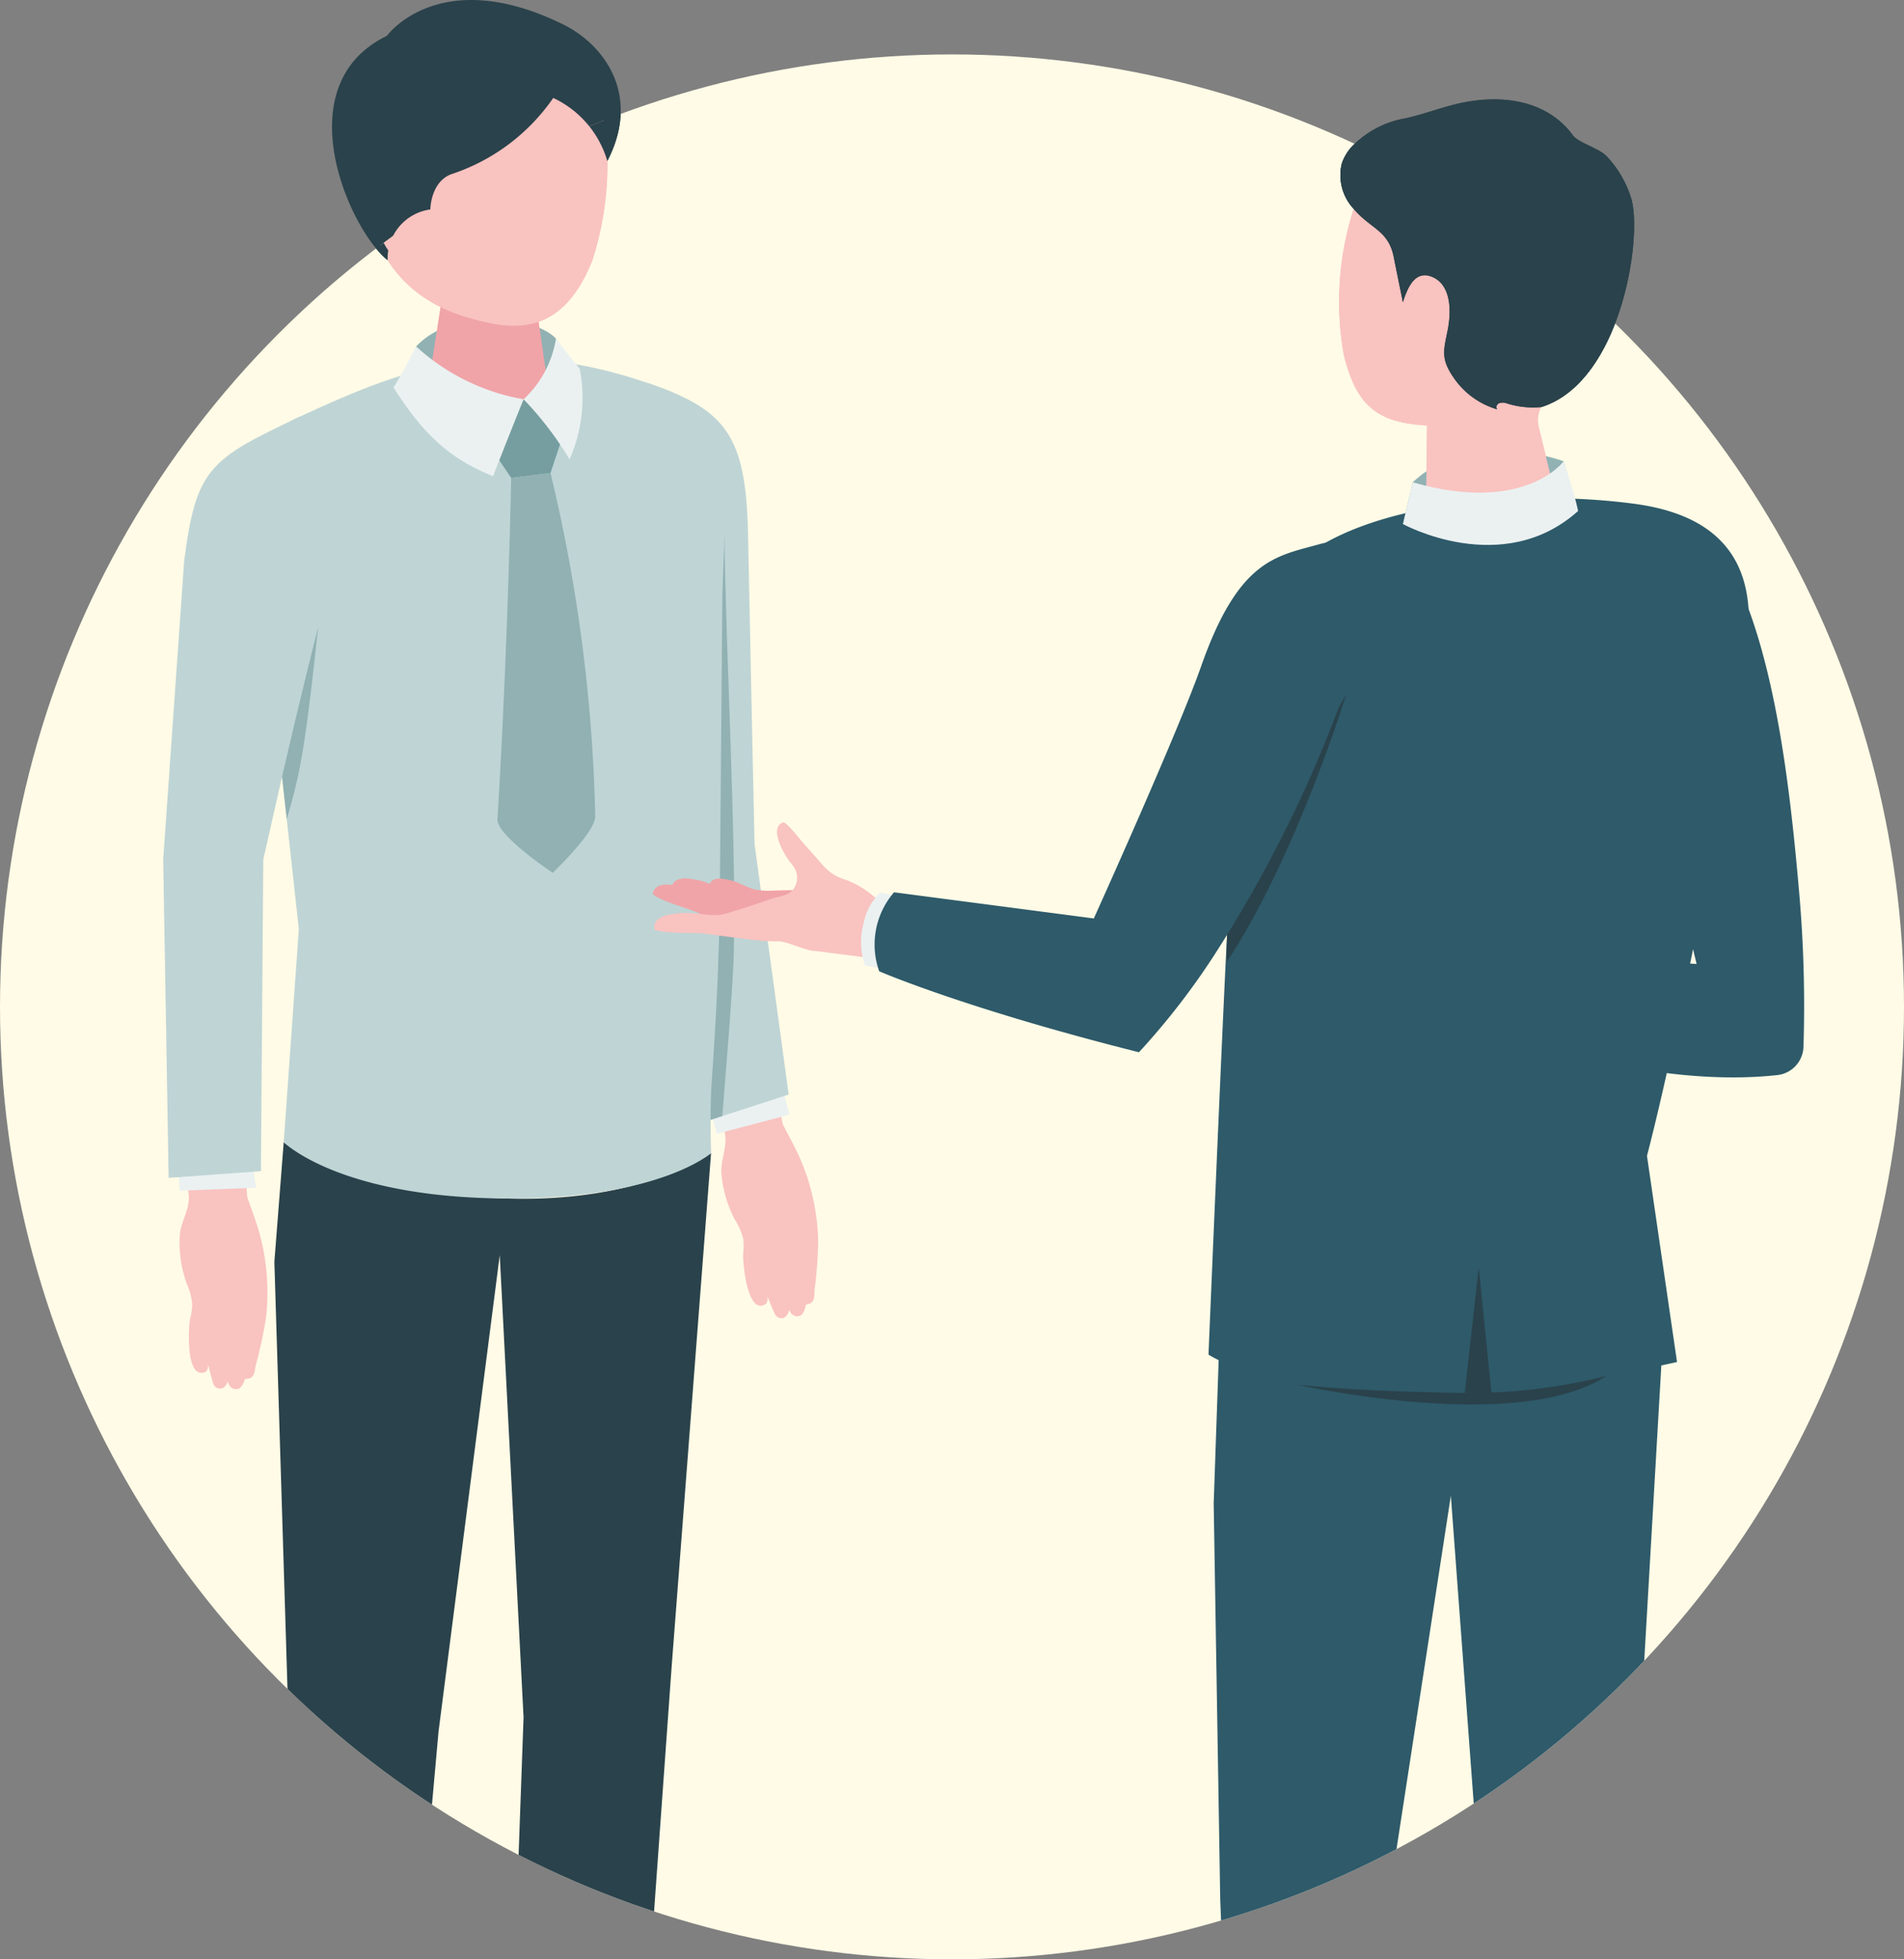 <svg xmlns="http://www.w3.org/2000/svg" width="140" height="144" viewBox="0 0 140 144"><rect x="0" y="0" width="140" height="144" fill="#808080" stroke="none"/><defs><clipPath id="a"><circle cx="70" cy="70" r="70" transform="translate(570 3864)" fill="#e5e5e5"/></clipPath><style>.c{fill:#f9c3c0}.d{fill:#2a424b}.f{fill:#ebf1f1}.g{fill:#bfd4d5}.h{fill:#91b1b3}.i{fill:#f0a4a8}.k{fill:#2e5a6a}</style></defs><g transform="translate(-433 -4598)"><circle cx="70" cy="70" r="70" transform="translate(433 4602)" fill="#fffbe6"/><path class="c" d="M467.919 4600.298c-6.3.048-8.033 4.775-8.034 10.512 0 7.473 4.914 9.77 7.438 10.506 3.075.9 6.9 1.7 9.236-4.193a22.906 22.906 0 00.57-11.947c-.673-2.057-2.914-4.926-9.21-4.878z"/><path class="d" d="M473.681 4605.199a14.683 14.683 0 01-7.512 5.609c-1.514.581-1.528 2.585-1.528 2.585a3.636 3.636 0 00-3.138 3.73c-2.792-2.209-7.575-12.841-.056-16.488 0 0 3.844-5.323 12.963-.838 3.007 1.479 5.767 5.176 3.247 10.038a7.416 7.416 0 00-3.976-4.636z"/><path class="c" d="M532.78 4612.633c.857-2.008 3.416-4.709 10.007-4.173s7.982 5.4 7.635 11.156a10.688 10.688 0 01-3.644 7.745 1.989 1.989 0 00-.638 2.013c.494 2.021 1.373 5.639 1.373 5.639-.016 1.185-2.193 2.317-4.864 2.528s-4.823-.579-4.807-1.764l.089-6.506c-3.589-.2-5.185-1.371-6.12-5.183a22.26 22.26 0 01.969-11.455z"/><path class="d" d="M536.153 4620.21c-.222-1.1-.452-2.2-.668-3.3-.393-2.01-1.708-2.073-2.969-3.582a3.625 3.625 0 01-.847-3.325 3.513 3.513 0 01.724-1.218 7.144 7.144 0 013.951-2.089c1.452-.321 2.779-.864 4.229-1.156 2.943-.594 6.2-.163 8.085 2.411.4.542 1.885.93 2.469 1.523a7.9 7.9 0 011.785 3.013c.922 2.7-.649 13.571-6.585 15.429a6.335 6.335 0 01-2.625-.3.809.809 0 00-.514.037c-.153.086-.223.328-.085.436a5.862 5.862 0 01-3.2-2.308c-.972-1.4-.762-2.006-.465-3.471.321-1.587.208-3.39-1.115-3.953-1.266-.541-1.822.761-2.17 1.853z"/><g transform="translate(-137 738)" clip-path="url(#a)"><path class="d" d="M591.338 3990.588l-1.164-37.852.688-8.793s4.093 3.734 16.33 4.139c10.065.332 15.092-3.335 15.092-3.335l-2.9 37.767-2.6 36.188a7.246 7.246 0 01-4.446 1.07 7.561 7.561 0 01-4.991-1.658l1.15-31.9-1.751-33.973-4.5 35.013-3.6 40.022a7.318 7.318 0 01-4.538 1.535 7.749 7.749 0 01-4.637-1.47z"/><path class="c" d="M627.566 3942.656s.785 1.459 1.079 2.083a15.844 15.844 0 01.816 2.12 16.135 16.135 0 01.69 4.085c0 .083.006.167.008.25a31.958 31.958 0 01-.263 3.6c-.027.306.049.78-.3.987-.015.01-.346.134-.341.086 0 .016-.081.707-.441.833-.288.1-.6.024-.794-.451a.791.791 0 01-.377.6.531.531 0 01-.662-.274c-.093-.153-.556-1.309-.556-1.309s.084.454-.166.6c-1.331.758-1.644-3.091-1.613-3.683a5.251 5.251 0 00.01-1.111 4.821 4.821 0 00-.62-1.432 8.825 8.825 0 01-.984-3.314c-.1-1.094.451-1.985.251-3.052l-1.015-4.1 4.3-1.049z"/><path class="f" d="M627.089 3938.224l.958 3.7-5.341 1.405-1.041-3.835z"/><path class="g" d="M625.483 3922.044s-.31-14.054-.483-22.832c-.144-7.343-1.734-9.1-7.3-11.046-4.821 5.765-1.248 34.67-1.248 34.67l5.079 19.7 6.459-2.092z"/><path class="h" d="M622.367 3921.428l-.836 21.108 1.577-.511s.791-9.384.847-11.911c.194-8.815-.6-22.222-.691-31z"/><path class="g" d="M590.863 3943.942l1.111-15.655-3.415-30.984a5.986 5.986 0 013.537-6.707c6.7-3.033 14.539-6.8 27.193-1.83 1.733.681 2.381 2.77 2.979 4.53a18.592 18.592 0 01.986 6.61l-.139 3.84-.187 21.969c-.04 4.642-.272 9.221-.6 13.85-.145 2.036-.042 5.183-.042 5.183s-3.809 3.394-15.092 3.335c-12.293-.067-16.331-4.141-16.331-4.141z"/><path class="c" d="M588.176 3947.976s.574 1.571.778 2.235a16.305 16.305 0 01.63 6.384 9.976 9.976 0 01-.027.249 31.943 31.943 0 01-.758 3.525c-.07.3-.059.78-.432.929-.016.006-.361.077-.349.03 0 .016-.177.688-.551.755-.3.054-.6-.074-.722-.574 0 0-.109.448-.456.538a.542.542 0 01-.615-.377c-.071-.167-.369-1.386-.369-1.386s.021.463-.246.564c-1.419.536-1.2-3.324-1.084-3.9a5.272 5.272 0 00.164-1.1 4.937 4.937 0 00-.414-1.517 8.973 8.973 0 01-.514-3.438c.052-1.1.72-1.893.671-2.981l-.435-4.226 4.395-.349z"/><path class="f" d="M588.303 3943.611l.53 3.683-5.614.215-.268-3.539z"/><path class="g" d="M591.876 3890.702c-6.437 3.059-7.459 3.692-8.335 10.534L582 3923.165l.4 23.4 6.785-.488.174-22.907 3.26-14.38c4.433-13.852-.743-18.088-.743-18.088z"/><path class="d" d="M590.322 4027.39l-1.386 3.914.409 5.267a9.285 9.285 0 004.838 1.6 16.735 16.735 0 0011.347 4.438c1.408.03 3.838-1.3 2.787-2.743-.647-.889-7.457-4.773-10.853-12.613a33.9 33.9 0 00-7.142.137zm17.678-9.635l-1.1 4.013.8 5.218a9.236 9.236 0 004.941 1.208 16.626 16.626 0 0011.639 3.515c1.406-.083 3.73-1.605 2.578-2.958-.711-.835-7.785-4.161-11.747-11.707a33.928 33.928 0 00-7.111.711z"/><path class="h" d="M590.74 3917.093s1-4.416 2.646-10.979c-.992 9.436-1.392 10.926-2.3 14.1zm20.139-32.209c-1.531-1.638-7.477-2.391-10.281.578a16.4 16.4 0 01-.5 2.393l5.137 1.845 5.515-.778a29.451 29.451 0 00.129-4.038z"/><path class="i" d="M605.828 3879.909c-2.212 0-3.386 1.244-3.386 2.322l-1.12 7.222c.1 1.251 2.227 2.264 4.747 2.264s4.48-1.013 4.377-2.264l-1.089-7.549c-.091-1.099-1.318-1.995-3.529-1.995z"/><path class="c" d="M604.919 3862.298c-6.3.048-8.033 4.775-8.034 10.512 0 7.473 4.914 9.77 7.438 10.506 3.075.9 6.9 1.7 9.236-4.193a22.906 22.906 0 00.57-11.947c-.673-2.057-2.914-4.926-9.21-4.878z"/><path d="M611.408 3891.973l-2.911-2.627-2.245 3.807 1.334 1.969 2.891-.354z" fill="#769ea0"/><path class="f" d="M608.5 3889.345s-1.2 2.95-2.245 5.658c-2.915-1.2-4.906-2.719-7.32-6.525.7-1.107 1.664-3.015 1.664-3.015a15.68 15.68 0 007.901 3.882zm0-.001a7.758 7.758 0 002.38-4.46s1.12 1.468 1.748 2.225a11.2 11.2 0 01-.747 6.651 24.893 24.893 0 00-3.38-4.415"/><path class="h" d="M610.48 3894.768l-2.892.354s-.233 12.3-1.009 25.1c-.071 1.171 4.06 3.927 4.06 3.927s3.159-3 3.128-4.153a118.3 118.3 0 00-3.287-25.228z"/><path class="d" d="M610.681 3867.199a14.683 14.683 0 01-7.512 5.609c-1.514.581-1.528 2.585-1.528 2.585a3.636 3.636 0 00-3.138 3.73c-2.792-2.209-7.575-12.841-.056-16.488 0 0 3.844-5.323 12.963-.838 3.007 1.479 5.767 5.176 3.247 10.038a7.416 7.416 0 00-3.976-4.636z"/><path class="c" d="M600.865 3875.672s-.109-2.132-1.942-1.853c-1.564.238-1.527 1.253-1.075 3.03s1.54 2.623 2.64 2.573.377-3.75.377-3.75z"/><path class="h" d="M684.97 3893.903s-6.72-2.553-11.091 1.543l-.725 3.067a13.029 13.029 0 0013.044-.356c-.282-1.136-1.228-4.254-1.228-4.254z"/><path class="i" d="M626.644 3926.183c-.916 0-.974.028-1.89.027a7.3 7.3 0 01-2.207-.118c-.658-.191-1.262-.535-1.907-.764a5.78 5.78 0 00-1.336-.3 1.715 1.715 0 00-.821.068.729.729 0 00-.482.621c.766.609 2.653 1.021 3.526 1.463a13.473 13.473 0 003.167 1.412z"/><path class="i" d="M628.015 3925.737c-.917 0-.974.028-1.89.027a7.282 7.282 0 01-2.207-.119c-.658-.19-1.261-.534-1.907-.764a5.8 5.8 0 00-1.336-.3 1.716 1.716 0 00-.822.068.728.728 0 00-.481.622c.765.608 2.653 1.02 3.525 1.462a13.461 13.461 0 003.167 1.413z"/><path class="i" d="M628.4 3925.422c-.66 0-.7.02-1.361.019a5.25 5.25 0 01-1.59-.085c-.474-.138-.908-.385-1.373-.55a4.121 4.121 0 00-.963-.218 1.241 1.241 0 00-.592.049.525.525 0 00-.347.448 18.058 18.058 0 002.54 1.054 9.708 9.708 0 002.28 1.017z"/><path class="c" d="M634.719 3930.503l-4.746-.609c-.636.036-2.094-.727-2.73-.709a16.255 16.255 0 01-2.273-.156c-.969-.14-1.948-.233-2.916-.387-1-.158-2.986.033-3.932-.323a.752.752 0 01.277-.764 1.777 1.777 0 01.787-.327 6 6 0 011.411-.125c.729.022 1.452.178 2.181.145a2.949 2.949 0 00.723-.141c2.4-.725 2.041-.669 3.274-1.063.742-.237 1.437-.215 1.75-1.044a1.41 1.41 0 00-.053-1.1 3.436 3.436 0 00-.4-.572c-.386-.5-1.492-2.337-.6-2.838a.276.276 0 01.16-.042.332.332 0 01.164.092 8.411 8.411 0 01.867.945c.571.682 1.174 1.336 1.756 2.008l.043.05a3.544 3.544 0 001.731 1.122 6.88 6.88 0 012.864 2.037z"/><path class="f" d="M634.939 3931.211l-1.338-.246a5.205 5.205 0 01-.095-3.126 4.205 4.205 0 011.225-2.251l1.155.256z"/><path class="k" d="M676.64 3929.805l18.11 1.043-6.51-27.277c-.8-2.655.987-4.46 3.714-4.805 2.165-.275 3.561.222 4.143 1.054 4.223 6.039 5.482 17.554 6.21 25.949a95.419 95.419 0 01.3 11.2 2.158 2.158 0 01-1.91 2.042c-10.914 1.2-23.426-4.26-23.426-4.26z"/><path class="d" d="M689.135 4034.939a9.845 9.845 0 01.589 5.673s-.42 2.539-5.339 1.73a10.021 10.021 0 01-3.144-.961c-.756-.421-1.121-.917-2.038-1.061-1.348-.213-2.722-.2-4.063-.417a11.006 11.006 0 01-3.624-1.24 6.284 6.284 0 01-.93-.634c-3.109-2.594-3.569-3.782-2.6-5.19.62-.9 2.046-1.471 7.5-.6 1.363.219 3.135 1.011 5.211 1.118a4.366 4.366 0 002.038-.357 5.3 5.3 0 013.115-.226c1.679.335 2.979 1.225 3.285 2.165z"/><path class="d" d="M689.18 4035.588c.226-1.148-1.265-2.408-3.331-2.814s-3.922.2-4.148 1.344 1.266 2.408 3.331 2.814 3.923-.196 4.148-1.344zm-18.721 9.28a9.843 9.843 0 01.832 5.642s-.31 2.555-5.259 1.958a10.05 10.05 0 01-3.182-.825c-.773-.389-1.16-.868-2.083-.973-1.356-.154-2.727-.079-4.077-.241a11.032 11.032 0 01-3.674-1.083 6.263 6.263 0 01-.957-.593c-3.217-2.458-3.729-3.625-2.82-5.073.581-.925 1.98-1.558 7.467-.92 1.371.16 3.175.875 5.254.892a4.366 4.366 0 002.021-.445 5.306 5.306 0 013.1-.36c1.698.256 3.035 1.094 3.378 2.021z"/><path class="d" d="M670.537 4045.513c.176-1.157-1.368-2.352-3.449-2.668s-3.911.365-4.086 1.522 1.368 2.351 3.449 2.668 3.91-.362 4.086-1.522z"/><path class="k" d="M659.869 3952.414l-.627 18.086.481 29.138 1.835 44.3s2.984 2.533 9.947.133c0-4.377-.177-39.361-.177-39.361l5.352-34.787 2.466 33.158 1.285 30.518a11.734 11.734 0 009.44.235c0-1.393-.217-30.279-.217-30.279l2.5-43.156-.884-9a31.66 31.66 0 01-13.39 3.7c-12.612.852-18.011-2.685-18.011-2.685z"/><path class="k" d="M693.311 3960.101a103.408 103.408 0 01-15.609 2.269c-13.195.887-18.842-2.813-18.842-2.813s1.008-24.13 1.374-31.03c.28-5.283.806-20.331 3.161-24.776 3.525-6.656 17.6-7.955 26.787-6.724 10.3 1.378 8.524 9.411 7.887 13.2-3.94 23.458-6.968 34.722-6.968 34.722z"/><path class="c" d="M669.78 3874.634c.857-2.008 3.416-4.709 10.007-4.173s7.982 5.4 7.635 11.156a10.688 10.688 0 01-3.644 7.745 1.989 1.989 0 00-.638 2.013c.494 2.021 1.373 5.639 1.373 5.639-.016 1.185-2.193 2.317-4.864 2.528s-4.823-.579-4.807-1.764l.089-6.506c-3.589-.2-5.185-1.371-6.12-5.183a22.26 22.26 0 01.969-11.455z"/><path class="f" d="M684.97 3893.904s-2.838 3.911-11.091 1.543l-.725 3.067s7.324 4.029 12.884-.96c-.287-1.393-1.068-3.65-1.068-3.65z"/><path class="d" d="M660.334 3926.021l8.648-14.982s-3.623 11.827-8.778 19.662c-.058-.983.13-4.68.13-4.68z"/><path class="k" d="M634.647 3931.384s6.288 2.734 19.1 5.951a53.3 53.3 0 005.862-7.648 95.543 95.543 0 008.646-17.213 32.552 32.552 0 001.938-8.641c.2-3.276-1.182-4.4-3.154-3.844-3.214.9-5.953 1.1-8.728 9-1.717 4.886-7.883 18.513-7.883 18.513l-14.69-1.923a5.873 5.873 0 00-1.091 5.805z"/><path class="d" d="M673.154 3882.21c-.222-1.1-.452-2.2-.668-3.3-.393-2.01-1.708-2.073-2.969-3.582a3.625 3.625 0 01-.847-3.325 3.513 3.513 0 01.724-1.218 7.144 7.144 0 013.951-2.089c1.452-.321 2.779-.864 4.229-1.156 2.943-.594 6.2-.163 8.085 2.411.4.542 1.885.93 2.469 1.523a7.9 7.9 0 011.785 3.013c.922 2.7-.649 13.571-6.585 15.429a6.335 6.335 0 01-2.625-.3.809.809 0 00-.514.037c-.153.086-.223.328-.085.436a5.862 5.862 0 01-3.2-2.308c-.972-1.4-.762-2.006-.465-3.471.321-1.587.208-3.39-1.115-3.953-1.266-.541-1.822.761-2.17 1.853zm4.549 80.16l1.026-9.233.948 9.37z"/><path class="d" d="M677.703 3962.37s-7.128-.047-12.289-.6c0 0 16.163 3.654 22.687-.642a40.8 40.8 0 01-10.398 1.242z"/></g><path class="d" d="M536.153 4620.21c-.222-1.1-.452-2.2-.668-3.3-.393-2.01-1.708-2.073-2.969-3.582a3.625 3.625 0 01-.847-3.325 3.513 3.513 0 01.724-1.218 7.144 7.144 0 013.951-2.089c1.452-.321 2.779-.864 4.229-1.156 2.943-.594 6.2-.163 8.085 2.411.4.542 1.885.93 2.469 1.523a7.9 7.9 0 011.785 3.013c.922 2.7-.649 13.571-6.585 15.429a6.335 6.335 0 01-2.625-.3.809.809 0 00-.514.037c-.153.086-.223.328-.085.436a5.862 5.862 0 01-3.2-2.308c-.972-1.4-.762-2.006-.465-3.471.321-1.587.208-3.39-1.115-3.953-1.266-.541-1.822.761-2.17 1.853z"/></g></svg>
